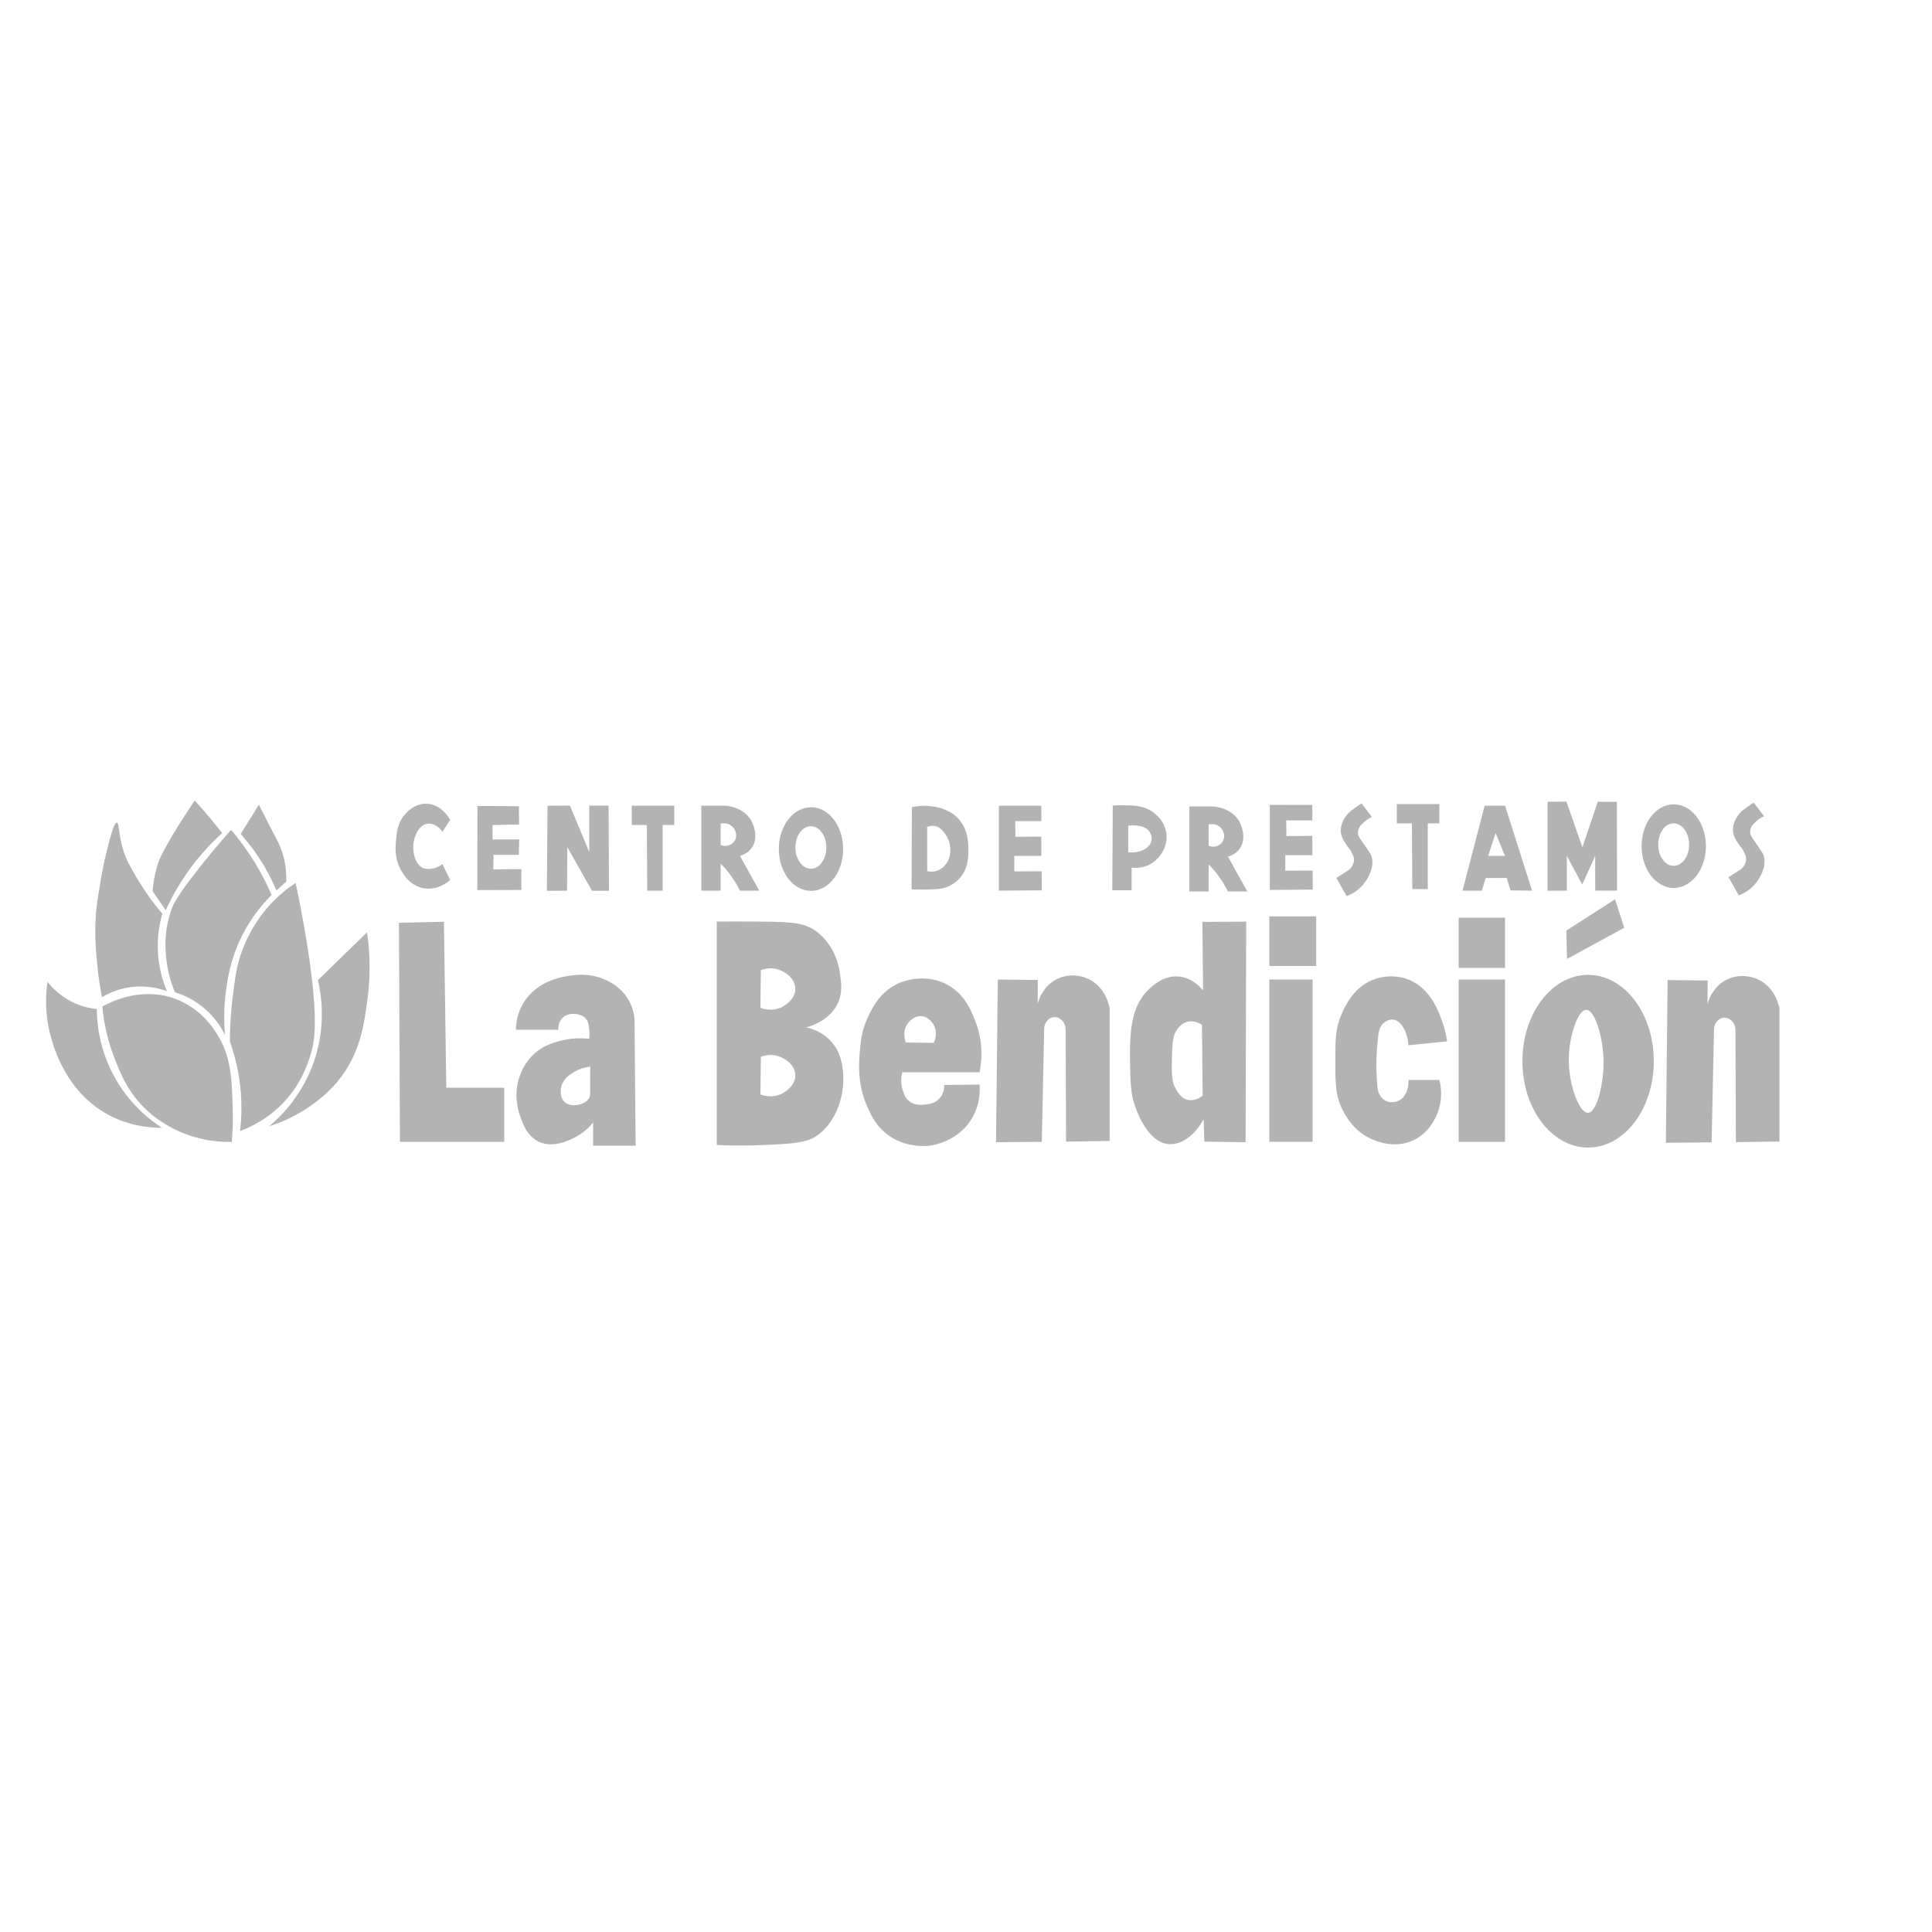 <?xml version="1.0" encoding="utf-8"?>
<!-- Generator: Adobe Illustrator 27.6.1, SVG Export Plug-In . SVG Version: 6.00 Build 0)  -->
<svg version="1.1" xmlns="http://www.w3.org/2000/svg" xmlns:xlink="http://www.w3.org/1999/xlink" x="0px" y="0px"
	 viewBox="0 0 500 500" style="enable-background:new 0 0 500 500;" xml:space="preserve">
<style type="text/css">
	.st0{fill:#B3B3B3;}
	.st1{fill:none;stroke:#000000;stroke-miterlimit:10;}
	.st2{fill:none;stroke:#B3B3B3;stroke-miterlimit:10;}
</style>
<g id="colores_NMD">
</g>
<g id="cp_la_bendicion">
	<g>
		<g>
			<path class="st0" d="M59.98,295.52c0.18-2.02,0.35-4.96,0.25-8.5c-0.22-7.44-0.38-12.96-3.47-18.39
				c-0.91-1.6-4.23-7.45-11.31-10.1c-9.24-3.47-17.65,1.22-18.95,1.97c0.27,3.14,0.98,7.68,2.93,12.81
				c1.59,4.18,3.62,9.51,8.83,14.26c1.16,1.06,5.3,4.66,11.89,6.63C54.16,295.4,57.64,295.57,59.98,295.52z"/>
			<path class="st0" d="M45.28,256.8c-0.82-1.94-1.82-4.85-2.23-8.5c-0.23-2.08-0.77-7.32,1.4-13.13c0.4-1.07,1.34-3.35,7.84-11.48
				c3.06-3.82,5.69-6.86,7.51-8.92c2,2.34,4.18,5.22,6.28,8.67c1.77,2.92,3.14,5.69,4.21,8.17c-5,5.02-7.55,10.03-8.83,13.13
				c-1.94,4.66-2.54,8.62-2.89,11.06c-0.71,4.89-0.6,9.05-0.33,12.06c-0.9-1.83-2.81-5.06-6.44-7.76
				C49.36,258.27,46.97,257.32,45.28,256.8z"/>
			<path class="st0" d="M25.06,261.15c-1.45-0.15-3.39-0.51-5.5-1.43c-3.78-1.64-6.11-4.15-7.27-5.61c-0.34,2.33-0.63,5.9,0,10.13
				c0.36,2.41,2.88,17.55,16.07,24.44c2.37,1.24,6.98,3.2,13.54,3.19c-2.84-1.84-8.71-6.19-12.77-14.09
				C25.57,270.85,25.08,264.48,25.06,261.15z"/>
			<path class="st0" d="M26.38,258.06c-0.43-2.27-0.89-5.1-1.21-8.37c-0.35-3.52-0.76-7.83-0.33-13.32
				c0.18-2.34,0.53-4.39,1.21-8.48c0.3-1.8,0.86-4.95,1.87-8.81c0.85-3.21,1.64-6.23,2.31-6.17c0.66,0.06,0.4,2.96,1.65,7.05
				c0.78,2.54,1.73,4.17,3.41,7.05c1.46,2.49,3.62,5.82,6.72,9.47c-0.68,2.33-1.44,6.03-1.1,10.57c0.31,4.09,1.4,7.34,2.31,9.47
				c-1.85-0.67-5.72-1.77-10.46-0.88C29.97,256.17,27.8,257.22,26.38,258.06z"/>
			<path class="st0" d="M39.5,230.62c0.21-3.08,0.83-5.44,1.32-6.94c0.34-1.06,1.31-3.79,7.02-12.63c1.08-1.68,1.99-3.03,2.56-3.88
				c1.43,1.58,2.87,3.23,4.32,4.98c0.96,1.16,1.89,2.31,2.78,3.45c-3.31,2.99-7.17,7.13-10.65,12.63c-1.63,2.57-2.92,5.06-3.96,7.35
				C41.76,233.93,40.63,232.28,39.5,230.62z"/>
			<path class="st0" d="M62.29,215.84c1.57-2.53,3.14-5.06,4.71-7.6c0.64,1.29,1.64,3.28,2.89,5.7c1.87,3.61,2.26,4.28,2.72,5.45
				c0.75,1.87,1.56,4.75,1.49,8.75c-0.85,0.77-1.71,1.54-2.56,2.31c-1.02-2.44-2.43-5.27-4.38-8.26
				C65.53,219.69,63.84,217.58,62.29,215.84z"/>
			<path class="st0" d="M69.48,234.59c2.54-2.86,5.1-4.82,7.02-6.09c0.86,3.96,1.9,9.18,2.89,15.33c3.24,20.2,1.97,25.8,1.11,28.67
				c-0.73,2.45-2.21,7.29-6.4,12.04c-4.31,4.88-9.25,7.16-11.97,8.17c0.42-3.58,0.6-8.32-0.25-13.79c-0.57-3.66-1.47-6.82-2.39-9.41
				c0.01-2.85,0.15-6.83,0.74-11.56c0.64-5.1,1-8.02,2.39-11.81C64.88,240,68.21,236.01,69.48,234.59z"/>
			<path class="st0" d="M82.28,253.66c4.24-4.13,8.48-8.26,12.72-12.39c1.02,7.12,0.66,13,0.14,17.04
				c-0.85,6.53-1.87,14.46-7.71,21.5c-3.04,3.67-6.5,6.02-7.79,6.88c-3.81,2.55-7.39,3.97-9.99,4.79c2.64-2.2,9.02-8.11,12.06-18.17
				C84.36,264.5,83.07,257.04,82.28,253.66z"/>
		</g>
		<g>
			<g>
				<path class="st0" d="M247.55,211.41c-2.45-2.27-5.55-2.64-6.8-2.78c-2-0.23-3.67,0.02-4.76,0.26
					c-0.03,7.09-0.05,14.18-0.08,21.27c1.07,0.06,2.37,0.1,3.85,0.06c2.62-0.07,3.96-0.12,5.42-0.72c0.46-0.18,1.81-0.78,3-2.01
					c2.43-2.5,2.43-5.8,2.43-7.43C250.61,218.18,250.6,214.24,247.55,211.41z M241.93,225.5c-0.85,0.17-1.56,0.04-1.98-0.06v-11.44
					c0.41-0.16,1.11-0.37,1.93-0.23c1.49,0.25,2.32,1.45,2.84,2.19c1.33,1.92,1.24,3.94,1.2,4.48c-0.05,0.66-0.15,1.79-0.93,2.93
					C244.73,223.76,243.75,225.15,241.93,225.5z"/>
				<path class="st0" d="M258.5,208.5c0,7.33,0,14.67,0,22c3.71-0.03,7.42-0.06,11.12-0.08c-0.01-1.64-0.03-3.29-0.04-4.93
					c-2.36,0.01-4.72,0.01-7.08,0.02c0-1.33,0-2.67,0-4c2.33,0,4.67,0,7,0c0-1.67,0-3.33,0-5c-2.24,0.02-4.47,0.03-6.71,0.05
					c-0.02-1.35-0.03-2.7-0.05-4.05c2.25,0,4.5,0,6.76,0c0-1.33,0-2.67,0-4C265.83,208.5,262.17,208.5,258.5,208.5z"/>
			</g>
			<path class="st0" d="M114.5,215.29c0.67-1.04,1.33-2.08,2-3.12c-0.1-0.19-2.09-3.98-6-4.16c-3.4-0.16-5.54,2.54-6,3.12
				c-1.61,2.03-1.82,4.24-2,6.24c-0.17,1.8-0.41,4.47,1,7.28c0.5,1,2.23,4.45,6,5.2c3.73,0.75,6.59-1.72,7-2.08
				c-0.67-1.39-1.33-2.78-2-4.16c-0.39,0.32-1.07,0.78-2,1.04c-0.24,0.07-1.79,0.51-3,0c-2.31-0.97-3.23-5.29-2-8.33
				c0.31-0.78,1.13-2.78,3-3.12C111.94,212.95,113.51,213.77,114.5,215.29z"/>
			<path class="st0" d="M123.56,208.58c-0.01,7.26-0.02,14.51-0.03,21.77c3.8-0.01,7.6-0.02,11.39-0.03c0-1.8,0-3.6,0-5.39
				c-2.42,0.02-4.84,0.04-7.27,0.06c0.03-1.26,0.06-2.51,0.08-3.77c2.18,0,4.37,0,6.55,0c0.03-1.33,0.06-2.66,0.08-3.99
				c-2.3,0.01-4.61,0.02-6.91,0.03c0.01-1.25,0.02-2.5,0.03-3.75c2.28-0.04,4.57-0.09,6.85-0.13c-0.01-1.58-0.02-3.16-0.03-4.73
				C130.73,208.61,127.15,208.6,123.56,208.58z"/>
			<path class="st0" d="M141.7,208.52c-0.06,7.34-0.11,14.68-0.17,22.02c1.74-0.01,3.49-0.02,5.23-0.03
				c0.02-3.75,0.04-7.5,0.06-11.26c2.13,3.76,4.26,7.52,6.39,11.28h4.4c-0.04-7.35-0.07-14.69-0.11-22.04c-1.67,0-3.33,0-5,0
				c0,4,0,8,0,12c-1.67-4-3.33-8-5-12C145.57,208.51,143.63,208.52,141.7,208.52z"/>
			<path class="st0" d="M163.5,208.5c0,1.67,0,3.33,0,5h3.9c0.03,5.67,0.06,11.33,0.1,17c1.33,0,2.67,0,4,0c0-5.67,0-11.33,0-17h3
				c0-1.67,0-3.33,0-5C170.83,208.5,167.17,208.5,163.5,208.5z"/>
			<path class="st0" d="M191.5,221.5c0.67-0.2,2.04-0.7,3-2c2.16-2.9,0.1-6.81,0-7c-2.07-3.79-6.74-3.99-7-4h-6v18c0,0,0,0,0,4
				c0,0,1.72,0,5,0v-7c1.02,1.02,1.81,1.98,2.4,2.78c0.29,0.39,0.86,1.16,1.49,2.2c0.45,0.75,0.82,1.43,1.11,2.02h5
				C194.83,227.5,193.17,224.5,191.5,221.5z M190.45,216.82c-0.27,1.21-1.27,1.69-1.58,1.84c-1.11,0.54-2.13,0.11-2.37,0
				c0-3.61,0-5.52,0-5.52s0.94-0.11,1.58,0c0.41,0.08,0.97,0.3,1.58,0.92C190.36,214.8,190.67,215.86,190.45,216.82z"/>
			<path class="st0" d="M209.89,208.91c-4.6,0-8.33,4.84-8.33,10.82c0,5.99,3.73,10.83,8.33,10.83c4.59,0,8.32-4.84,8.32-10.83
				C218.21,213.75,214.48,208.91,209.89,208.91z M209.86,224.83c-2.21,0-4-2.46-4-5.5c0-3.04,1.79-5.5,4-5.5c2.21,0,4,2.46,4,5.5
				C213.86,222.37,212.07,224.83,209.86,224.83z"/>
			<path class="st0" d="M301.86,215.72c-0.46-3.82-3.8-5.8-4.22-6.04c-2.19-1.25-4.71-1.27-7.43-1.29
				c-0.91-0.01-1.68,0.04-2.23,0.08c-0.04,7.31-0.08,14.62-0.12,21.93h5v-5.87c0.91,0.11,2.58,0.17,4.33-0.64
				C300.21,222.5,302.27,219.13,301.86,215.72z M297.99,217.61c-0.37,1.81-2.85,3.32-6,2.93c0-4.46,0-6.85,0-6.85s3.38-0.47,5,0.98
				C297.81,215.4,298.2,216.62,297.99,217.61z"/>
			<path class="st0" d="M389.5,208.5h-5.27l-5.73,22h5c0.33-1.09,0.65-2.17,0.98-3.26c1.81-0.01,3.63-0.02,5.45-0.03
				c0.33,1.07,0.66,2.15,0.99,3.22c1.86,0.02,3.72,0.05,5.58,0.07L389.5,208.5z M385.14,221.5c0.64-1.97,1.28-3.94,1.92-5.9
				c0.82,1.96,1.63,3.93,2.44,5.9H385.14z"/>
			<path class="st0" d="M400.5,207.5c1.63-0.02,3.26-0.03,4.89-0.05c1.38,3.94,2.75,7.89,4.13,11.83c1.33-3.93,2.65-7.86,3.98-11.78
				c1.65,0,3.3,0,4.95,0c0.02,7.67,0.03,15.33,0.05,23c-1.88,0-3.76-0.01-5.65-0.01c0-3-0.01-5.99-0.01-8.99
				c-1.12,2.47-2.25,4.94-3.37,7.42c-1.32-2.47-2.65-4.94-3.97-7.42c0,3,0,6,0,9c-1.67,0-3.33,0-5,0
				C400.5,222.83,400.5,215.17,400.5,207.5z"/>
			<path class="st0" d="M361.5,208.09c0,1.67,0,3.33,0,5h3.9c0.03,5.67,0.06,11.33,0.1,17c1.33,0,2.67,0,4,0c0-5.67,0-11.33,0-17h3
				c0-1.67,0-3.33,0-5C368.83,208.09,365.17,208.09,361.5,208.09z"/>
			<path class="st0" d="M328.63,208.31c0,7.33,0,14.67,0,22c3.71-0.03,7.42-0.06,11.12-0.08c-0.01-1.64-0.03-3.29-0.04-4.93
				c-2.36,0.01-4.72,0.01-7.08,0.02c0-1.33,0-2.67,0-4c2.33,0,4.67,0,7,0c0-1.67,0-3.33,0-5c-2.24,0.02-4.47,0.03-6.71,0.05
				c-0.02-1.35-0.03-2.7-0.05-4.05c2.25,0,4.5,0,6.76,0c0-1.33,0-2.67,0-4C335.96,208.31,332.3,208.31,328.63,208.31z"/>
			<path class="st0" d="M433.17,208.16c-4.6,0-8.33,4.84-8.33,10.82c0,5.99,3.73,10.83,8.33,10.83c4.59,0,8.32-4.84,8.32-10.83
				C441.49,213,437.76,208.16,433.17,208.16z M433.14,224.08c-2.21,0-4-2.46-4-5.5c0-3.04,1.79-5.5,4-5.5c2.21,0,4,2.46,4,5.5
				C437.14,221.62,435.35,224.08,433.14,224.08z"/>
			<path class="st0" d="M352.36,207.92l2.7,3.52c-0.51,0.22-1.29,0.62-2.05,1.33c-0.55,0.51-0.98,0.85-1.27,1.49
				c-0.11,0.25-0.38,0.85-0.28,1.58c0.06,0.43,0.2,0.69,0.96,1.82c0.62,0.92,0.93,1.35,1.38,2.01c0.65,0.97,0.98,1.46,1.13,1.9
				c0.3,0.9,0.25,1.67,0.22,2.15c-0.09,1.18-0.47,2.02-0.83,2.78c-0.74,1.59-1.68,2.6-1.9,2.83c-1.41,1.5-2.97,2.23-3.91,2.59
				c-0.89-1.58-1.78-3.16-2.67-4.73c0.62-0.39,1.16-0.72,1.6-0.99c1.51-0.94,1.8-1.14,2.12-1.54c0.22-0.28,0.74-0.93,0.83-1.87
				c0.09-0.98-0.33-1.74-0.77-2.53c-0.47-0.85-0.68-0.85-1.29-1.79c-0.45-0.68-1.01-1.55-1.24-2.59c-0.35-1.62,0.32-3.05,0.55-3.55
				c0,0,0.66-1.42,1.94-2.45c0.43-0.35,1.57-1.15,1.92-1.39c0.04-0.03,0.07-0.05,0.09-0.06
				C351.9,208.21,352.17,208.03,352.36,207.92z"/>
			<path class="st0" d="M453.85,207.72l2.7,3.52c-0.51,0.22-1.29,0.62-2.05,1.33c-0.55,0.51-0.98,0.85-1.27,1.49
				c-0.11,0.25-0.38,0.85-0.28,1.58c0.06,0.43,0.2,0.69,0.96,1.82c0.62,0.92,0.93,1.35,1.38,2.01c0.65,0.97,0.98,1.46,1.13,1.9
				c0.3,0.9,0.25,1.67,0.22,2.15c-0.09,1.18-0.47,2.02-0.83,2.78c-0.74,1.59-1.68,2.6-1.9,2.83c-1.41,1.5-2.97,2.23-3.91,2.59
				c-0.89-1.58-1.78-3.16-2.67-4.73c0.62-0.39,1.16-0.72,1.6-0.99c1.51-0.94,1.8-1.14,2.12-1.54c0.22-0.28,0.74-0.93,0.83-1.87
				c0.09-0.98-0.33-1.74-0.77-2.53c-0.47-0.85-0.68-0.85-1.29-1.79c-0.45-0.68-1.01-1.55-1.24-2.59c-0.35-1.62,0.32-3.05,0.55-3.55
				c0,0,0.66-1.42,1.94-2.45c0.43-0.35,1.57-1.15,1.92-1.39c0.04-0.03,0.07-0.05,0.09-0.06
				C453.39,208.02,453.66,207.84,453.85,207.72z"/>
			<g>
				<path class="st0" d="M103.25,238.8c3.88-0.08,7.76-0.17,11.64-0.25c0.2,14.32,0.41,28.63,0.61,42.95c5,0,10,0,15,0
					c0,4.67,0,9.33,0,14c-9,0-18,0-27,0C103.42,276.6,103.33,257.7,103.25,238.8z"/>
				<path class="st0" d="M164.5,296.5c-0.1-10.96-0.19-21.92-0.29-32.88c-0.12-1.14-0.47-3.09-1.71-5.12c-1.93-3.15-4.75-4.45-6-5
					c-3.84-1.7-7.32-1.24-9-1c-1.78,0.26-8.48,1.23-12,7c-1.66,2.72-1.96,5.44-2,7h11c-0.02-0.31-0.1-1.84,1-3
					c1.45-1.53,3.65-1.07,4-1c0.44,0.09,1.31,0.28,2,1c0.75,0.79,0.86,1.78,1,3c0.11,0.99,0.06,1.81,0,2.35
					c-2.19-0.25-4.97-0.23-8,0.65c-1.61,0.47-3.81,1.11-6,3c-2.65,2.29-3.64,5-4,6c-1.69,4.76-0.37,8.88,0,10
					c0.76,2.27,1.86,5.56,5,7c3.57,1.64,7.41-0.23,9-1c2.52-1.22,4.13-2.92,5-4v6H164.5z M152.26,284.51
					c-1.15,1.42-4.16,2.1-5.88,0.9c-1.91-1.32-1.13-4.16-1.06-4.41c0.59-1.96,2.36-3.04,3.17-3.53c1.68-1.02,3.37-1.32,4.27-1.43
					c-0.01,0.54-0.03,1.34-0.04,2.31C152.67,283,152.93,283.7,152.26,284.51z"/>
				<path class="st0" d="M218.16,277.33c-0.2-1.88-0.56-5.01-3.03-7.76c-2.33-2.6-5.25-3.42-6.5-3.69c0.96-0.25,6.17-1.68,8.26-6.38
					c1.18-2.66,0.83-5.15,0.5-7.49c-0.2-1.4-0.77-5.07-3.58-8.51c-0.36-0.44-1.18-1.43-2.37-2.33c-3.15-2.41-6.68-2.57-13.54-2.65
					c-5.18-0.06-9.44-0.04-12.4-0.02v57.82c2.66,0.14,6.42,0.24,10.91,0.06c7.99-0.33,11.98-0.5,14.76-2.32
					C216.76,290.39,218.72,282.84,218.16,277.33z M202.52,282.96c-2.65,1.43-5.31,0.44-5.72,0.28c0.04-3.25,0.07-6.5,0.11-9.75
					c0.65-0.24,2.55-0.85,4.68-0.11c1.7,0.59,4.18,2.26,4.24,4.85C205.89,281.09,202.91,282.76,202.52,282.96z M202.52,260.54
					c-2.65,1.43-5.31,0.44-5.72,0.28c0.04-3.25,0.07-6.5,0.11-9.75c0.65-0.24,2.55-0.85,4.68-0.11c1.7,0.59,4.18,2.26,4.24,4.85
					C205.89,258.67,202.91,260.34,202.52,260.54z"/>
				<path class="st0" d="M244.36,280.78c0.01,0.45,0.01,2.15-1.24,3.51c-1.2,1.31-2.77,1.47-3.72,1.57
					c-0.87,0.09-2.64,0.27-4.08-0.86c-1.02-0.8-1.37-1.85-1.65-2.69c-0.67-1.96-0.42-3.75-0.17-4.81h20c0.49-2.39,1.15-7.42-1-13
					c-1.1-2.87-2.93-7.62-8-10c-5.78-2.72-11.36-0.29-12,0c-4.88,2.22-6.87,6.53-8,9c-1.58,3.44-1.8,6.35-2,9
					c-0.24,3.12-0.57,8.32,2,14c1,2.2,2.18,4.82,5,7c4.75,3.67,10.21,3.1,11,3c0.84-0.1,7.41-1.02,11-7c2.22-3.71,2.12-7.38,2-8.81
					C250.45,280.72,247.41,280.75,244.36,280.78z M234.82,265.01c0.18-0.26,1.57-2.24,3.76-2.02c2.06,0.21,3.05,2.19,3.22,2.56
					c0.97,2.09-0.04,4.09-0.17,4.34c-2.39-0.03-4.79-0.06-7.18-0.09C234.36,269.6,233.37,267.14,234.82,265.01z"/>
				<path class="st0" d="M258.23,253.5c3.45,0.04,6.91,0.08,10.36,0.12c-0.01,2.06-0.03,4.13-0.04,6.19
					c0.11-0.48,1.12-4.68,5.28-6.56c3.74-1.69,7.15-0.22,7.72,0.04c4.65,2.12,5.56,7.19,5.63,7.64v34.35
					c-3.76,0.06-7.52,0.11-11.28,0.17c-0.04-9.61-0.08-19.21-0.12-28.82c0.14-2.03-1.53-3.54-3.07-3.39
					c-1.35,0.13-2.59,1.55-2.48,3.3l-0.61,28.96c-3.95,0.04-7.9,0.07-11.85,0.11C257.93,281.57,258.08,267.54,258.23,253.5z"/>
				<path class="st0" d="M311.18,238.58c0.06,5.91,0.11,11.81,0.17,17.72c-0.65-0.79-2.83-3.25-6.22-3.58
					c-4.02-0.38-6.98,2.5-7.93,3.42c-5.1,4.96-4.9,12.83-4.68,21.8c0.12,4.66,0.67,6.6,0.98,7.56c0.53,1.64,3.35,10.32,9.15,10.6
					c3.39,0.17,6.76-2.58,8.85-6.44c0.06,1.93,0.12,3.85,0.18,5.78c3.56,0.06,7.12,0.11,10.68,0.17
					c0.05-19.03,0.11-38.06,0.16-57.09C318.74,238.54,314.96,238.56,311.18,238.58z M307.44,284.65c-2-0.42-2.94-2.41-3.47-3.52
					c-0.78-1.66-0.75-3.75-0.66-7.87c0.1-4.19,0.41-5.34,1.1-6.44c0.45-0.72,1.26-1.95,2.81-2.37c1.92-0.52,3.56,0.6,3.85,0.8
					c0.06,6.1,0.11,12.2,0.17,18.3C310.85,283.86,309.27,285.04,307.44,284.65z"/>
				<rect x="328.5" y="237.15" class="st0" width="12.13" height="12.85"/>
				<rect x="328.5" y="253.5" class="st0" width="11.2" height="42"/>
				<path class="st0" d="M364.5,270.5l10-1c-0.14-1.1-0.44-2.78-1.11-4.72c-1.01-2.91-3.14-9.03-8.89-11.28
					c-4.1-1.6-7.9-0.39-8.56-0.17c-5.58,1.87-7.87,7.14-8.81,9.3c-1.54,3.55-1.54,6.42-1.54,11.89c0,5.88,0,9.18,1.98,12.94
					c0.82,1.55,2.87,5.31,7.38,7.32c1.1,0.49,5.86,2.62,10.79,0.33c3.92-1.82,5.54-5.33,6.06-6.5c1.84-4.15,1.02-7.94,0.71-9.11h-8
					c0.11,2.41-0.85,4.52-2.45,5.32c-1.25,0.62-2.48,0.39-2.48,0.39c-0.13-0.03-1.01-0.2-1.76-0.88c-1.2-1.08-1.34-2.75-1.43-4.02
					c-0.26-3.78-0.33-7.03,0.33-12.44c0.1-0.81,0.27-2.09,1.27-3.03c0.69-0.65,1.68-1.04,2.48-0.99
					C362.32,263.97,364.22,266.62,364.5,270.5z"/>
				<path class="st0" d="M377.5,253.5c4,0,8,0,12,0c0,14,0,28,0,42c-4,0-8,0-12,0C377.5,281.5,377.5,267.5,377.5,253.5z"/>
				<path class="st0" d="M377.5,237.5c0,4.33,0,8.67,0,13c4,0,8,0,12,0c0-4.33,0-8.67,0-13C385.5,237.5,381.5,237.5,377.5,237.5z"/>
				<path class="st0" d="M405.37,240.82c0.06,2.45,0.11,4.9,0.17,7.35c4.94-2.69,9.88-5.38,14.82-8.07c-0.8-2.45-1.6-4.9-2.39-7.35
					C413.76,235.44,409.56,238.13,405.37,240.82z"/>
				<path class="st0" d="M411.01,252.29c-9.39,0-17.01,9.99-17.01,22.34c0,12.37,7.62,22.36,17.01,22.36
					c9.37,0,16.99-9.99,16.99-22.36C428,262.29,420.38,252.29,411.01,252.29z M411,288c-2.29,0.1-5.08-7.3-5-14
					c0.07-5.85,2.33-12.68,4.53-12.66c2.29,0.02,4.46,7.45,4.47,13.66C415.02,280.69,413.23,287.91,411,288z"/>
				<path class="st0" d="M431.58,253.64c3.45,0.04,6.91,0.08,10.36,0.12c-0.01,2.06-0.03,4.13-0.04,6.19
					c0.11-0.48,1.12-4.68,5.28-6.56c3.74-1.69,7.15-0.22,7.72,0.04c4.65,2.12,5.56,7.19,5.63,7.64v34.35
					c-3.76,0.06-7.52,0.11-11.28,0.17c-0.04-9.61-0.08-19.21-0.12-28.82c0.14-2.03-1.53-3.54-3.07-3.39
					c-1.35,0.13-2.59,1.55-2.48,3.3l-0.61,28.96c-3.95,0.04-7.9,0.07-11.85,0.11C431.28,281.71,431.43,267.67,431.58,253.64z"/>
			</g>
			<path class="st0" d="M317.79,221.7c0.67-0.2,2.04-0.7,3-2c2.16-2.9,0.1-6.81,0-7c-2.07-3.79-6.74-3.99-7-4h-6v18c0,0,0,0,0,4
				c0,0,1.72,0,5,0v-7c1.02,1.02,1.81,1.98,2.4,2.78c0.29,0.39,0.86,1.16,1.49,2.2c0.45,0.75,0.82,1.43,1.11,2.02h5
				C321.12,227.7,319.46,224.7,317.79,221.7z M316.74,217.02c-0.27,1.21-1.27,1.69-1.58,1.84c-1.11,0.54-2.13,0.11-2.37,0
				c0-3.61,0-5.52,0-5.52s0.94-0.11,1.58,0c0.41,0.08,0.97,0.3,1.58,0.92C316.65,215,316.96,216.06,316.74,217.02z"/>
		</g>
	</g>
</g>
<g id="GRUPO_RAFAEL">
</g>
<g id="LA_ONDA">
</g>
<g id="Universal_Xpress">
</g>
<g id="SAKS">
</g>
<g id="FIN._LA_SEGURITA">
</g>
<g id="RAPIVALE_00000025403183637735659740000005696422148779740307_">
</g>
<g id="el_fuerte">
</g>
<g id="Finan._lc">
</g>
</svg>
